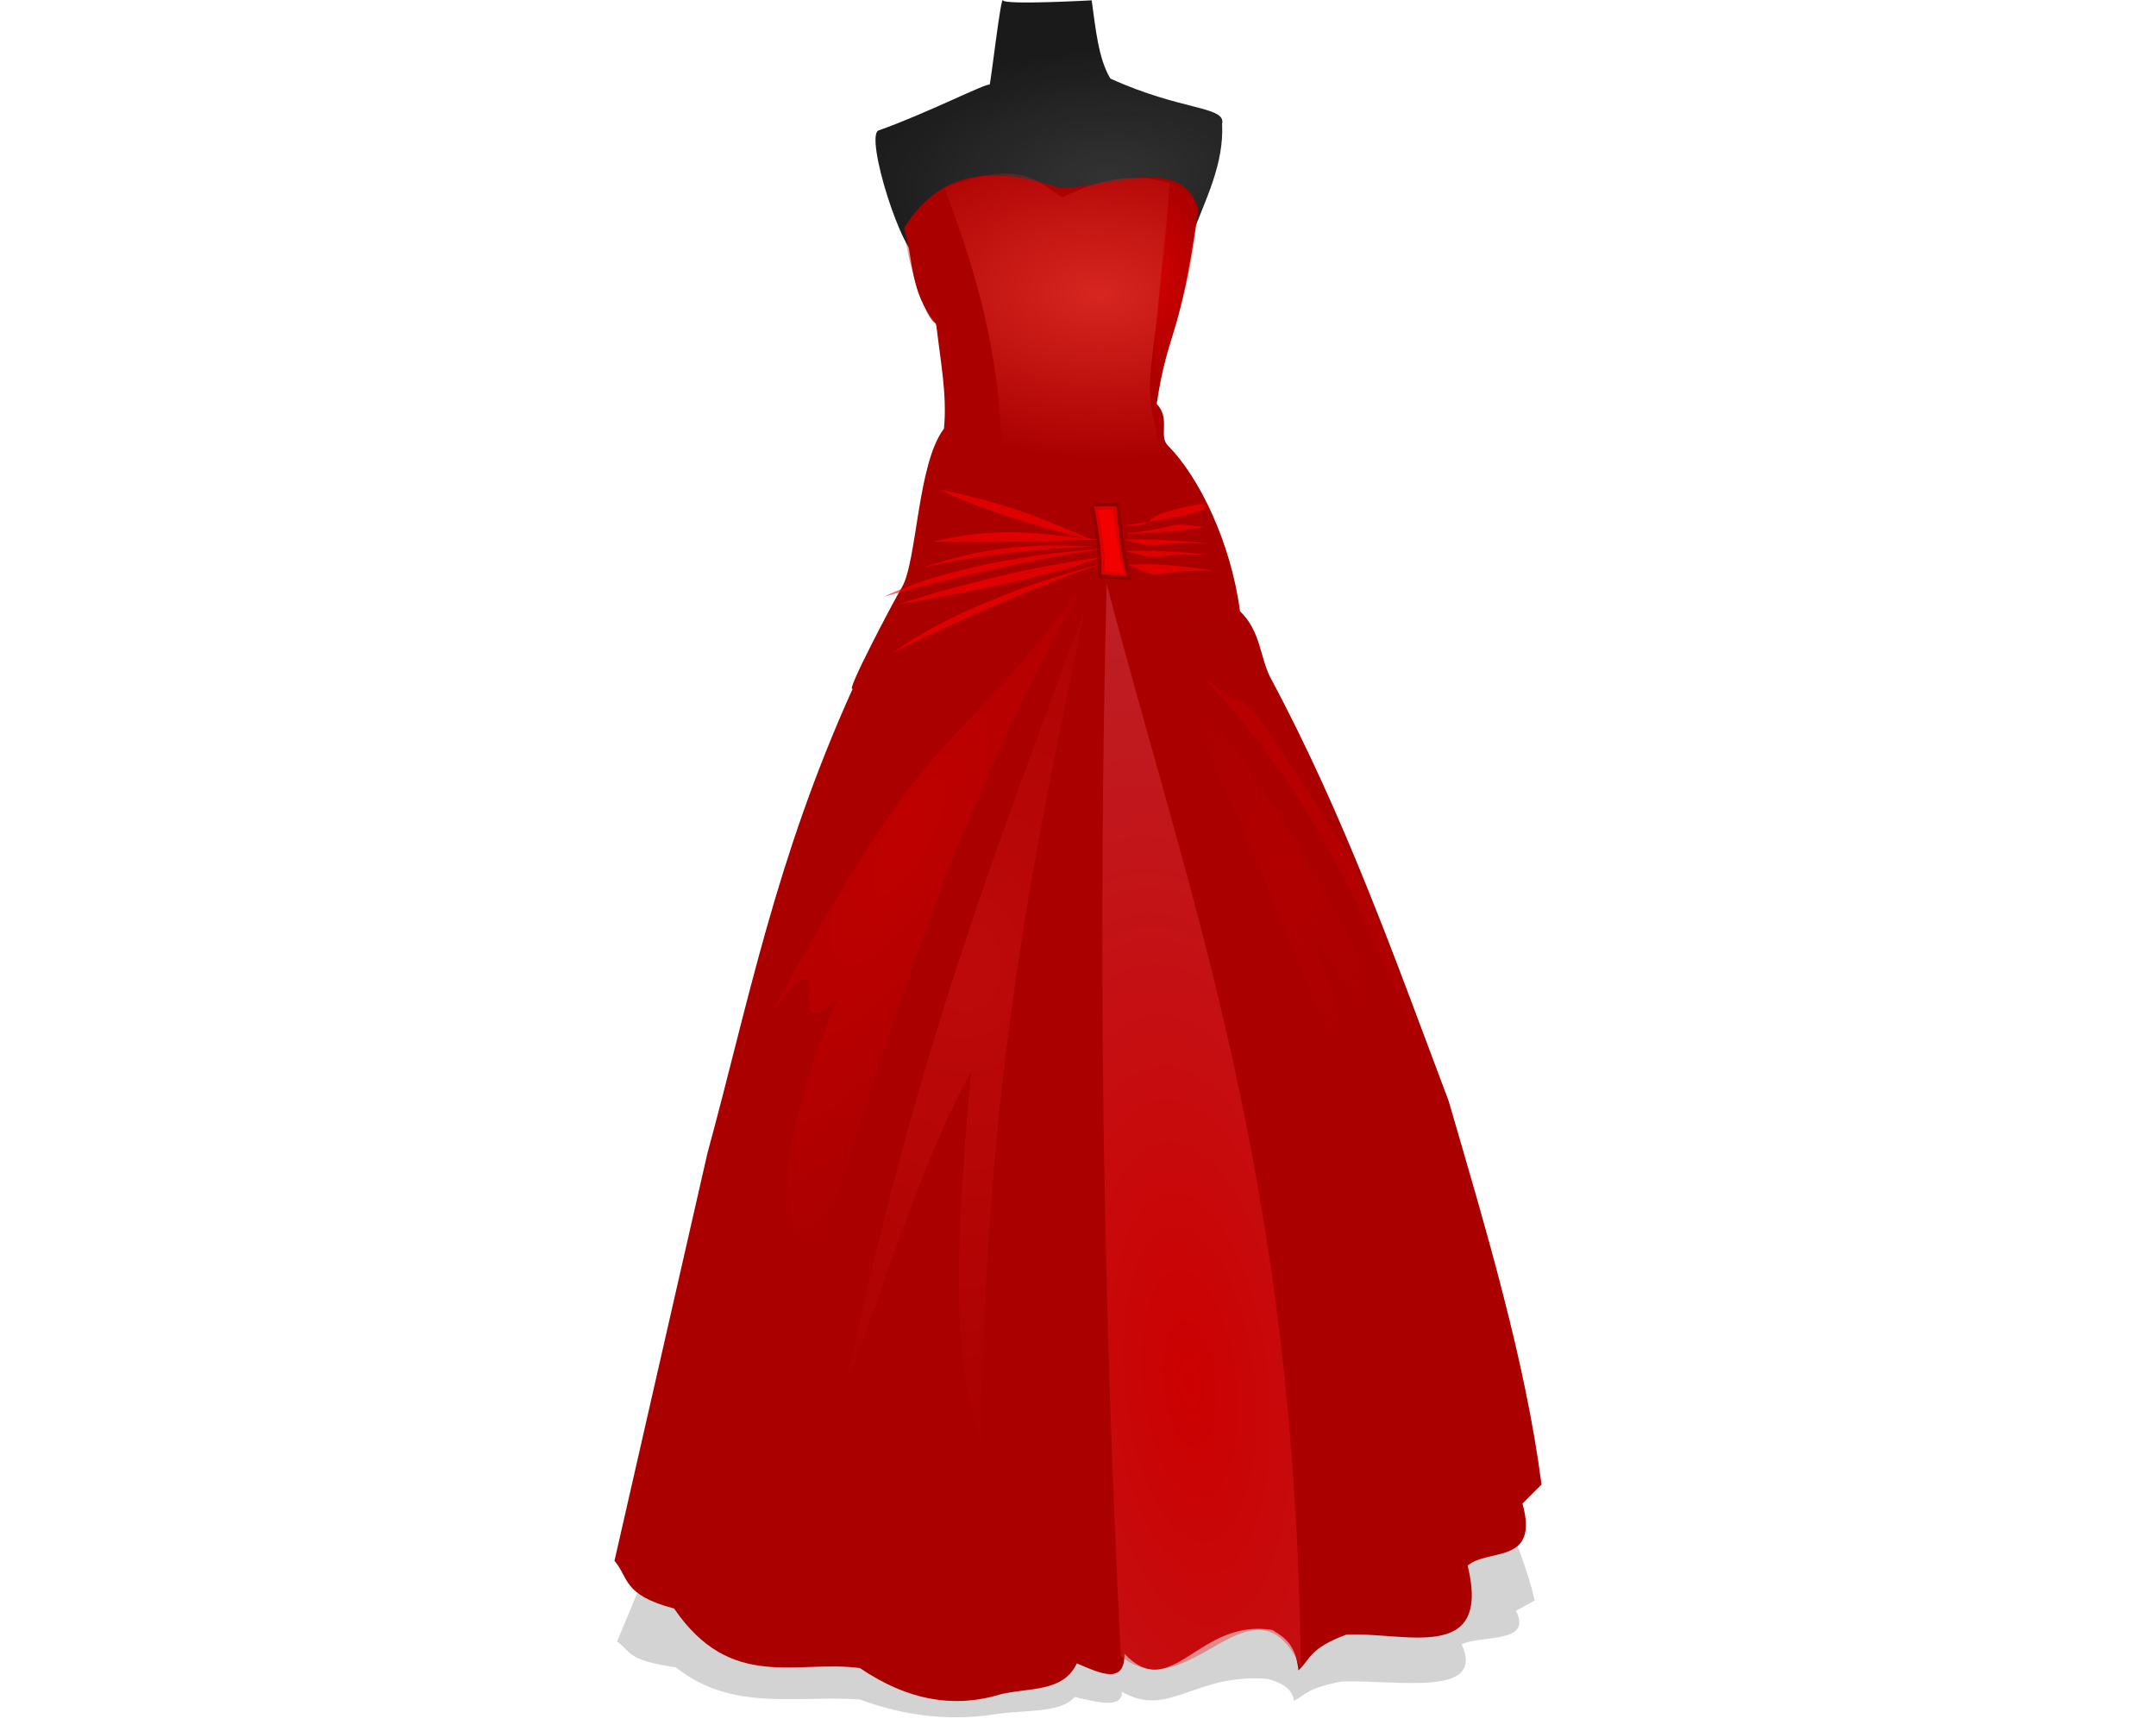 <?xml version="1.0" encoding="UTF-8"?>
<svg viewBox="0 0 340.254 619.746" width="100mm" height="80mm" xmlns="http://www.w3.org/2000/svg" xmlns:xlink="http://www.w3.org/1999/xlink">
 <defs>
  <filter id="l">
   <feGaussianBlur stdDeviation=".91"/>
  </filter>
  <linearGradient id="b">
   <stop stop-color="#d40000" offset="0"/>
   <stop stop-color="#d40000" stop-opacity="0" offset="1"/>
  </linearGradient>
  <linearGradient id="a">
   <stop stop-color="#f00" offset="0"/>
   <stop stop-color="#f00" stop-opacity="0" offset="1"/>
  </linearGradient>
  <radialGradient id="d" cx="-11605" cy="91.71" r="7.43" gradientTransform="matrix(4.926 -3.344 3.346 4.929 57303 -39150)" gradientUnits="userSpaceOnUse">
   <stop stop-color="#a00" offset="0"/>
   <stop stop-color="#a00" stop-opacity="0" offset="1"/>
  </radialGradient>
  <radialGradient id="h" cx="-11604" cy="193.37" r="17.875" gradientTransform="matrix(-.209 10.24 -8.467 -.173 -341.56 1.192e5)" gradientUnits="userSpaceOnUse">
   <stop stop-color="#ff2a2a" offset="0"/>
   <stop stop-color="#ff2a2a" stop-opacity="0" offset="1"/>
  </radialGradient>
  <radialGradient id="i" cx="-11588" cy="91.474" r="16.706" gradientTransform="matrix(-5.895 -.256 .156 -3.585 -67831 -2537.9)" gradientUnits="userSpaceOnUse">
   <stop stop-color="#d72620" offset="0"/>
   <stop stop-color="#d72620" stop-opacity="0" offset="1"/>
  </radialGradient>
  <radialGradient id="j" cx="-11572" cy="219.32" r="14.725" gradientTransform="matrix(-2.263 -22.377 9.169 -.927 -27671 -2.5825e5)" gradientUnits="userSpaceOnUse">
   <stop stop-color="#f00" offset="0"/>
   <stop stop-color="#d45b6e" offset="1"/>
  </radialGradient>
  <radialGradient id="k" cx="-11567" cy="61.917" r="27.154" gradientTransform="matrix(-3.464 .277 -.122 -1.698 -39563 3367.8)" gradientUnits="userSpaceOnUse">
   <stop stop-color="#f2f2f2" offset="0"/>
   <stop stop-color="#f2f2f2" stop-opacity="0" offset="1"/>
  </radialGradient>
  <radialGradient id="c" cx="-11572" cy="87.496" r="3.58" gradientTransform="matrix(-8.377 -0 0 -11.063 -96428 1063.9)" gradientUnits="userSpaceOnUse" xlink:href="#b"/>
  <radialGradient id="e" cx="-11563" cy="160.43" r="22.842" gradientTransform="matrix(4.161 6.313 -3.399 2.241 49214 72891)" gradientUnits="userSpaceOnUse" xlink:href="#a"/>
  <radialGradient id="f" cx="-11559" cy="177.26" r="22.767" gradientTransform="matrix(2.538 .662 -1.228 4.709 30116 7121.9)" gradientUnits="userSpaceOnUse" xlink:href="#b"/>
  <radialGradient id="g" cx="-11613" cy="178.4" r="23.08" gradientTransform="matrix(-3.906 7.484 -2.552 -1.332 -44478 87445)" gradientUnits="userSpaceOnUse" xlink:href="#a"/>
 </defs>
 <g transform="translate(-317.77 4.654)">
  <path d="m431.02 88.087c-6.153-0.07-19.893-44.074-14.757-45.884 17.213-6.065 39.268-17.361 39.882-16.415 0.512-1.338 4.081-32.623 4.816-30.321 0.576 1.742 31.848 0 31.848 0 1.439 10.241 2.418 20.978 6.716 28.095 25.554 11.672 41.647 9.874 40.144 16.28 0.736 14.588-6.019 27.243-10.938 40.369l-49.022 0.756-48.69 7.112z" fill="#1a1a1a"/>
  <path d="m431.02 88.087c-6.153-0.07-19.893-44.074-14.757-45.884 17.213-6.065 39.268-17.361 39.882-16.415 0.512-1.338 4.081-32.623 4.816-30.321 0.576 1.742 31.848 0 31.848 0 1.439 10.241 2.418 20.978 6.716 28.095 25.554 11.672 41.647 9.874 40.144 16.28 0.736 14.588-6.019 27.243-10.938 40.369l-49.022 0.756-48.69 7.112z" fill="url(#k)" opacity=".113"/>
  <path transform="matrix(2.398 0 0 1.307 28277 216.16)" d="m-11520 271-2.828 2.828c2.523 9.124-5.041 6.568-8.132 9.192 3.606 14.76-9.558 9.74-18.031 10.253-5.447 2.025-5.253 3.58-7.071 5.303-0.42-3.976-2.172-4.955-3.89-6.01-10.971-1.762-14.87 10.968-21.92 3.535 0.05 4.634-3.554 2.946-7.071 1.414-1.979 4.348-7.212 3.584-11.314 4.596-6.636 2.035-13.557 1.073-20.859-3.889-9.32-1.282-19.112 3.567-27.577-8.839-7.673-1.993-6.729-4.65-8.839-7.071l13.788-60.458c6.097-22.326 10.004-43.338 21.567-68.943-1.298 1.01 6.024-12.924 7.248-14.938 2.305-3.79 2.3-18.415 6.275-23.6 0.508-5.007-0.574-10.333-1.149-15.556-4.001-4.714-3.31-9.517-4.773-14.231 5.836-9.147 13.81-8.954 23.158-5.922 7.526-0.061 18.085-5.051 20.506 3.182-2.891 20.241-4.465 17.45-6.176 28.843 2.089 2.252 0.23 4.762 1.659 6.194 4.632 4.643 9.345 14.348 10.696 24.567 3.041 2.939 2.941 6.628 4.428 9.692 11.134 20.748 18.58 41.865 26.516 62.933 5.626 19.283 11.402 38.611 13.789 56.922z" fill="#1a1a1a" filter="url(#l)" opacity=".439"/>
  <path d="m654.45 528.7-6.844 6.851c6.109 22.099-12.211 15.909-19.701 22.264 8.738 35.75-23.149 23.591-43.669 24.833-13.196 4.905-12.723 8.672-17.13 12.845-1.017-9.629-5.258-12.002-9.416-14.557-26.577-4.268-36.018 26.564-53.097 8.563 0.128 11.225-8.603 7.135-17.123 3.425-4.797 10.532-17.469 8.682-27.402 11.132-16.074 4.928-32.839 2.599-50.519-9.419-22.573-3.104-46.291 8.639-66.792-21.408-18.582-4.828-16.298-11.262-21.409-17.126l33.396-146.43c14.763-54.074 24.23-104.96 52.233-166.98-3.141 2.446 14.59-31.301 17.552-36.179 5.584-9.18 5.578-44.6 15.204-57.158 1.228-12.128-1.394-25.026-2.789-37.678-9.684-11.417-8.015-23.048-11.552-34.466 14.13-22.154 33.441-21.686 56.084-14.343 18.224-0.147 43.803-12.235 49.662 7.707-6.998 49.022-10.81 42.263-14.955 69.858 5.06 5.454 0.576 11.533 4.017 15.002 11.219 11.245 22.637 34.75 25.906 59.502 7.369 7.119 7.126 16.053 10.727 23.475 26.961 50.251 44.999 101.4 64.22 152.42 13.631 46.703 27.62 93.516 33.396 137.87z" fill="#a00"/>
  <path d="m567.96 594.21c-17.328-36.558-40.016 16.094-64.649-3.853-6.94-135.17-8.13-260.62-5.136-385.34 30.076 114.79 67.758 212.91 69.785 389.19z" fill="url(#j)" opacity=".396"/>
  <path d="m460.5 155.77c9.991 5.851 19.285 10.548 32.539 21.836h8.993c3.345-5.851 7.298-11.703 16.273-17.554-8.731-35.52-3.224-18.531 2.565-98.903-10.452-3.064-22.394-3.155-38.532 5.138-9.089-5.587-14.744-14.207-42.389-3.425 9.505 26.053 18.863 52.347 20.552 92.91z" fill="url(#i)"/>
  <path d="m493.68 177.29c1.51 8.229 3.006 16.456 2.565 24.405l9.204 0.75c-1.938-7.927-3.045-16.483-3.851-25.262l-7.919 0.109z" fill="#f00" opacity=".626" stroke="#800000" stroke-width="2.422"/>
  <path d="m490.73 212.9c-29.718 81.515-59.973 155.23-86.589 281.56 15.102-40.789 30.21-87.933 45.313-113.8-7.989 86.171-3.806 110.94 3.729 134.99 0.876-130.55 19.362-216.25 37.547-302.75z" fill="url(#h)" opacity=".226"/>
  <path d="m489.51 205.8c-52.061 69.402-49.707 40.357-111.8 153.55 26.277-34.66 1.721 15.423 23.673-4.956-32.622 80.155-10.976 79.644-10.733 104.85 38.679-124.69 56.391-175.93 98.857-253.44z" fill="url(#g)" opacity=".248"/>
  <path d="m508.28 212.9c41.609 62.257 74.992 96.359 110.29 199.37-18.486-27.844-31.771-64.13-46.828-80.684 24.633 63.606 27.805 83.185 28.803 102.89-30.556-98.607-75.338-190.64-92.263-221.58z" fill="url(#f)" opacity=".187"/>
  <path d="m508.28 212.9c61.579 68.361 15.409-6.415 76.962 89.753 17.533 36.837 27.127 75.786 33.684 96.226-40.534-128.6-87.529-159.35-110.65-185.98z" fill="url(#e)" opacity=".187"/>
  <path d="m509.79 208.06c19.541 16.828 47.532 33.908 47.532 33.908-3.902-20.771-25.49-23.775-47.532-33.908z" fill="#a00" opacity=".626"/>
  <path d="m496.48 195.49c-24.53 9.26-73.265 16.954-73.265 16.954 36.812-11.689 60.299-14.996 73.265-16.954z" fill="#f00" opacity=".626"/>
  <path d="m496.16 197.99c-37.406 12.815-74.762 31.933-74.762 31.933 23.277-17.05 59.378-28.063 74.762-31.933z" fill="#f00" opacity=".626"/>
  <path d="m497.6 192.46c-39.153 5.531-79.444 17.261-79.444 17.261 26.078-12.353 63.613-16.36 79.444-17.261z" fill="#f00" opacity=".626"/>
  <path d="m494.05 191.76c-39.517 1.316-62.666 7.765-62.666 7.765 27.249-9.495 46.822-8.561 62.666-7.765z" fill="#f00" opacity=".626"/>
  <path d="m495.87 189.19c-39.517 1.315-60.242 0.801-60.242 0.801 27.55-6.771 44.398-1.599 60.242-0.801z" fill="#f00" opacity=".626"/>
  <path d="m493.54 189.6c-38.731-9.461-55.265-18.35-55.265-18.35 27.582 5.639 40.688 12.103 55.265 18.35z" fill="#f00" opacity=".626"/>
  <path d="m504.03 184.16c39.517-5.328 28.432-7.832 28.432-7.832-27.741 4.818-12.582 8.328-28.432 7.832z" fill="#f00" opacity=".626"/>
  <path d="m533.3 184.72c-14.75 2.676-33.204 2.364-32.532 2.83 28.004-2.897 16.452-5.02 32.532-2.83z" fill="#f00" opacity=".626"/>
  <path d="m504.39 189.24c14.974-0.763 33.23 1.91 32.628 1.362-28.144-0.714-16.957 2.871-32.628-1.362z" fill="#f00" opacity=".626"/>
  <path d="m505.91 198.27c15.524-1.279 34.464 3.199 33.837 2.281-29.187-1.197-17.584 4.809-33.837-2.281z" fill="#f00" opacity=".626"/>
  <path d="m504.84 193.33c14.974-0.763 33.236 1.91 32.628 1.362-28.144-0.714-16.957 2.871-32.628-1.362z" fill="#f00" opacity=".626"/>
  <path d="m493.68 177.29c1.51 8.229 3.006 16.456 2.565 24.405l9.204 0.75c-1.938-7.927-3.045-16.483-3.851-25.262l-7.919 0.109z" fill="#f00" opacity=".626"/>
  <path d="m425.7 76.78c5.258-9.478 9.652-12.158 14.341-13.701 12.844 33.503 19.4 64.685 21.403 94.194l-21.403-7.493c1.913-1.149-1.913-37.282-3.429-38.32-5.859-4.019-12.518-34.721-10.912-34.68z" fill="url(#d)"/>
  <path d="m516.04 139.29c4.529-25.876 11.367-33.201 15.198-69.361-7.375-12.437-7.567-8.094-10.273-9.634-2.584 25.047-5.053 50.767-7.068 79.209l2.143-0.217v6.4e-4z" fill="url(#c)"/>
 </g>
</svg>
